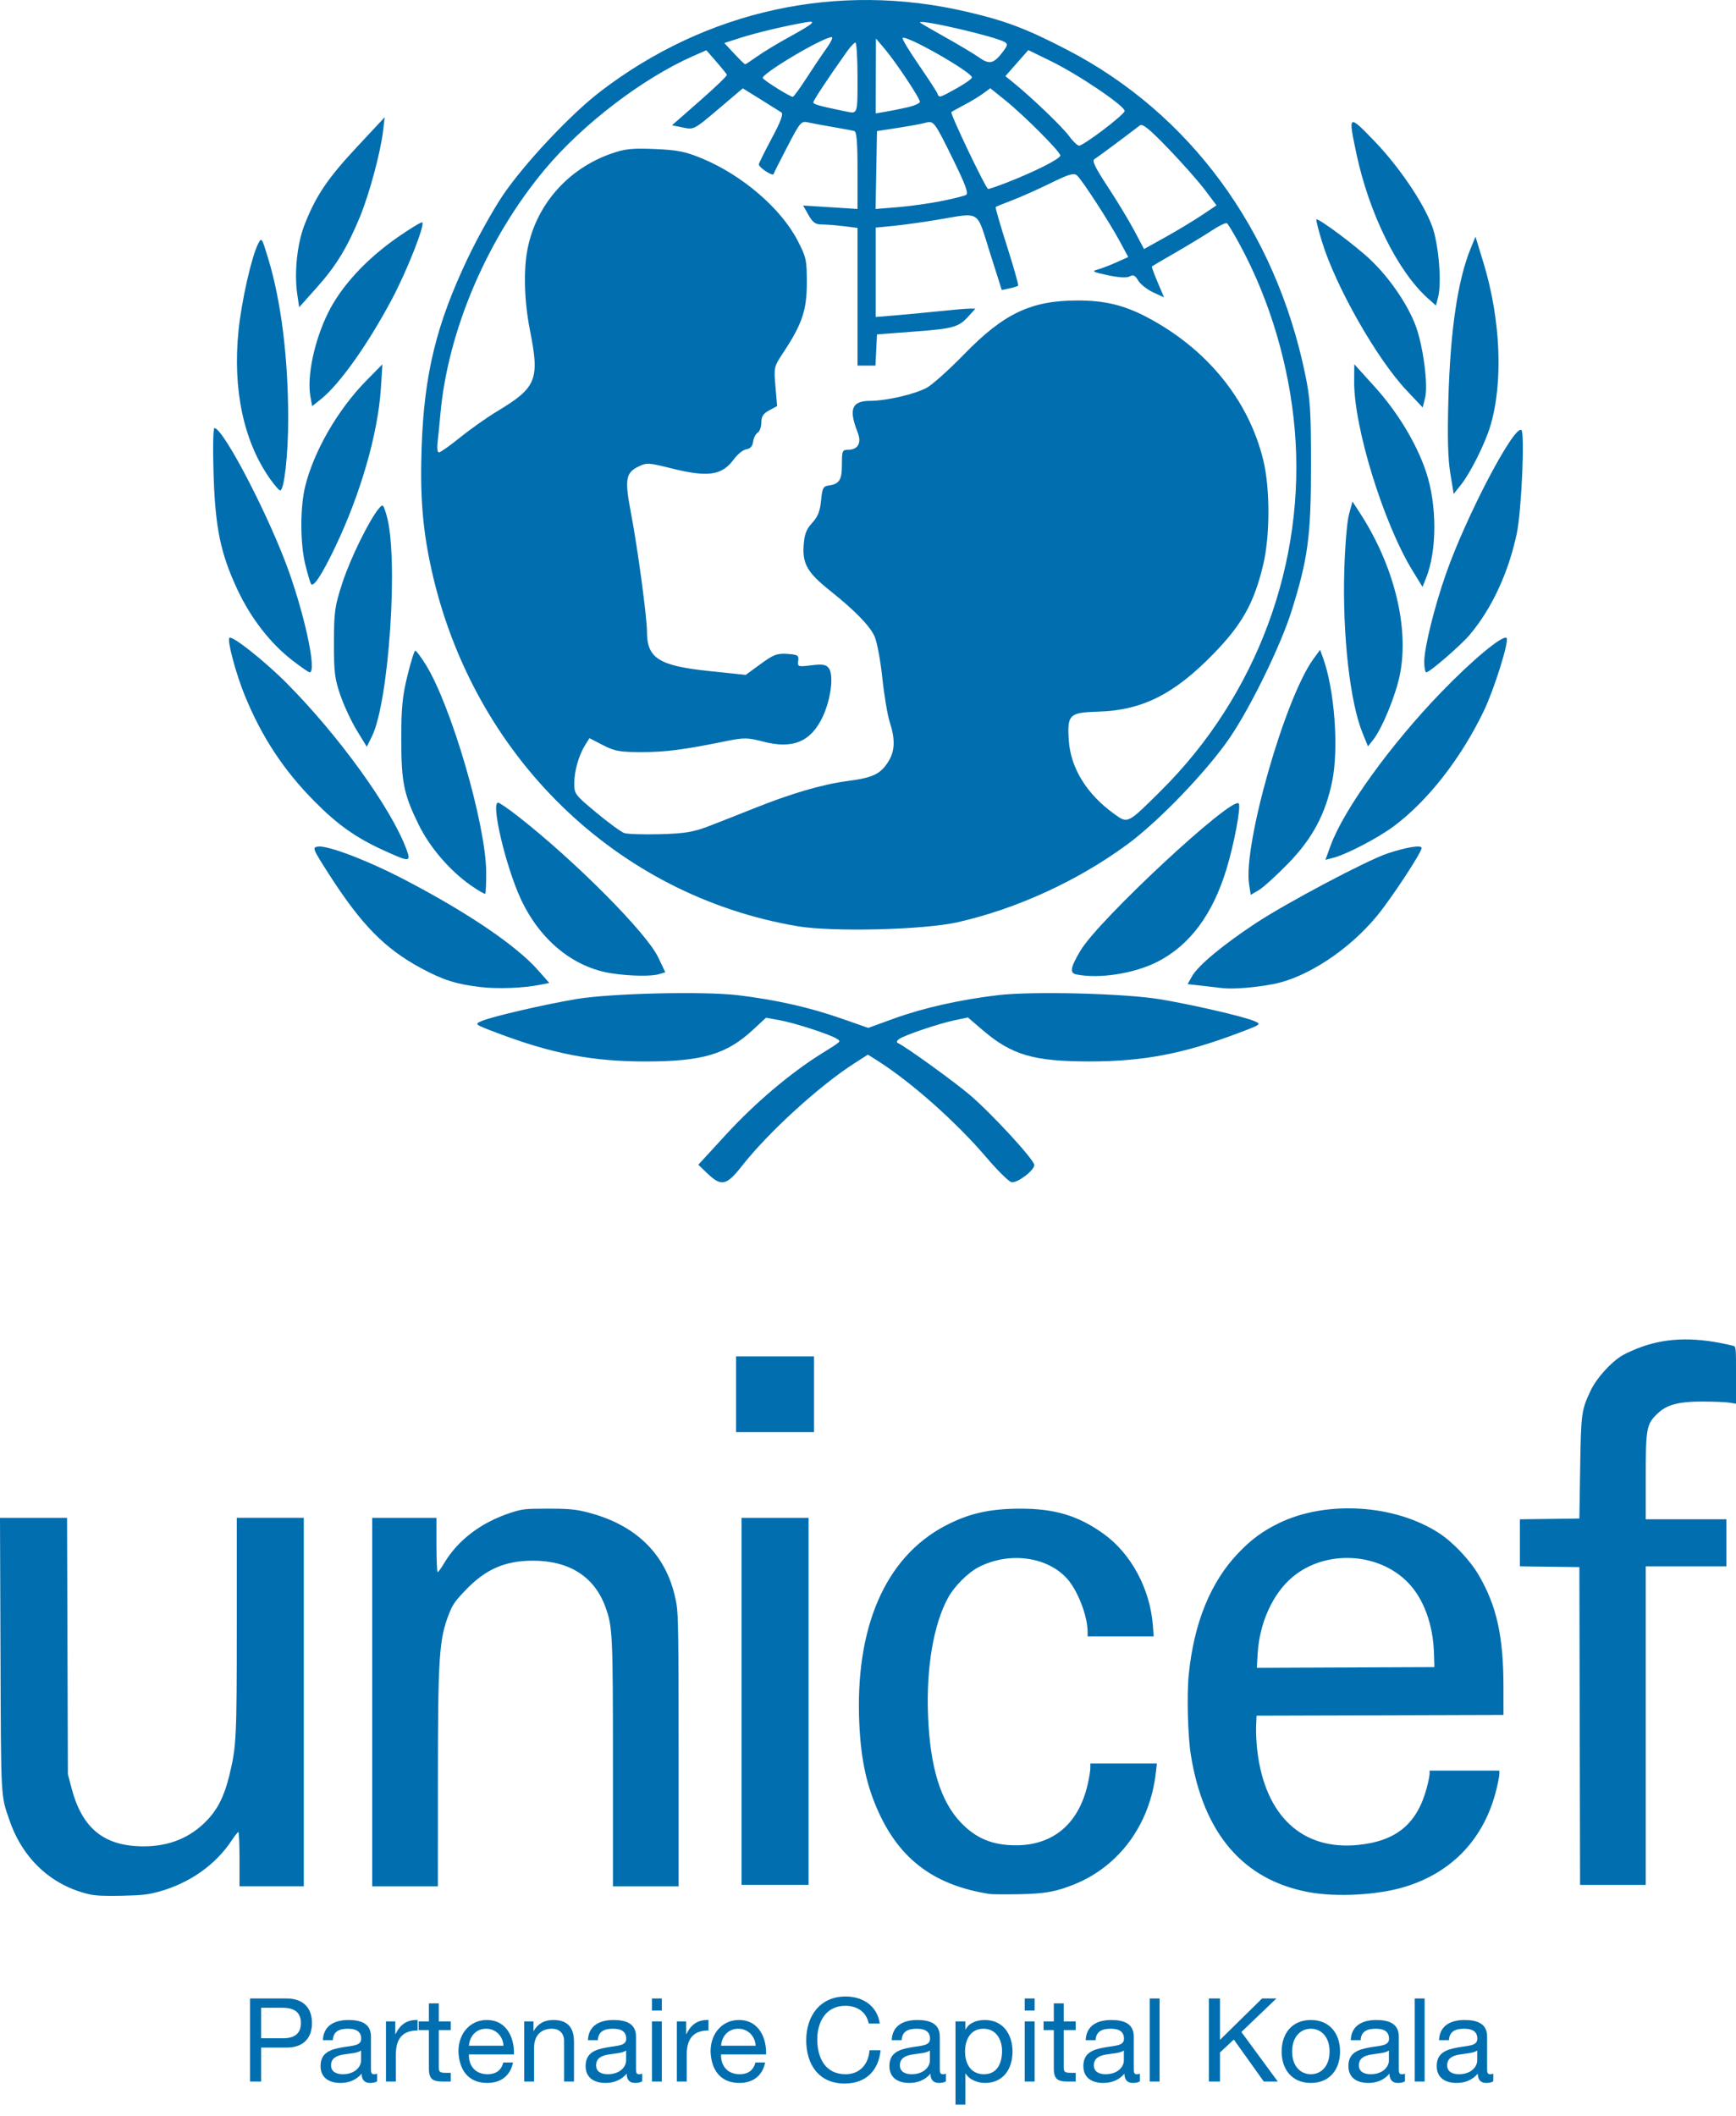 <?xml version="1.0" encoding="utf-8"?>
<!-- Generator: Adobe Illustrator 16.0.3, SVG Export Plug-In . SVG Version: 6.00 Build 0)  -->
<!DOCTYPE svg PUBLIC "-//W3C//DTD SVG 1.1//EN" "http://www.w3.org/Graphics/SVG/1.1/DTD/svg11.dtd">
<svg version="1.1" id="Calque_1" xmlns="http://www.w3.org/2000/svg" xmlns:xlink="http://www.w3.org/1999/xlink" x="0px" y="0px"
	 width="358.082px" height="436.383px" viewBox="0 0 358.082 436.383" enable-background="new 0 0 358.082 436.383"
	 xml:space="preserve">
<path id="path2411" fill="#006EAF" d="M18.366,390.688c-7.697-1.788-13.605-7.234-16.342-15.063
	c-1.895-5.421-1.809-3.895-1.922-34.656L0,313.056h6.914h6.915l0.088,26.439l0.087,26.441l0.754,2.872
	c2.19,8.345,6.729,12.004,14.889,12.004c5.267,0,9.609-1.777,13.026-5.332c2.236-2.326,3.602-5.057,4.614-9.218
	c1.477-6.079,1.552-7.604,1.552-31.271v-21.938h6.913h6.913v38.004v38.003h-6.63h-6.63v-5.597c0-3.079-0.106-5.599-0.236-5.599
	c-0.129,0-0.732,0.754-1.34,1.677c-3.354,5.089-8.731,8.879-15.069,10.619c-2.254,0.619-3.474,0.755-7.621,0.844
	C21.541,391.085,19.702,390.998,18.366,390.688z M204.167,390.645c-11.274-1.756-18.386-6.962-22.883-16.754
	c-2.472-5.381-3.658-10.716-4.021-18.081c-0.99-20.045,5.286-34.601,17.734-41.13c4.802-2.521,9.073-3.496,15.377-3.515
	c7.187-0.021,12.06,1.448,17.293,5.215c5.651,4.065,9.558,11.337,10.128,18.846l0.174,2.283h-6.814h-6.813v-0.899
	c0-3.301-2.037-8.581-4.257-11.032c-4.13-4.561-11.955-5.575-18.208-2.363c-2.242,1.151-5.096,4.028-6.386,6.438
	c-2.95,5.51-4.435,14.291-4.068,24.06c0.402,10.734,2.575,17.825,6.815,22.242c3.101,3.23,6.533,4.643,11.291,4.643
	c7.717,0,12.957-4.432,14.816-12.526c0.307-1.335,0.559-2.858,0.559-3.386l0.002-0.957h6.861h6.863l-0.227,1.975
	c-1.215,10.529-7.446,19.097-16.643,22.879c-3.851,1.584-6.203,2.01-11.668,2.106C207.298,390.736,204.632,390.718,204.167,390.645z
	 M269.908,390.255c-13.461-2.519-21.666-12.083-24.274-28.295c-0.628-3.898-0.853-12.379-0.438-16.521
	c1.078-10.765,4.52-19.193,10.291-25.188c2.668-2.773,4.957-4.456,8.265-6.074c9.761-4.775,23.905-3.912,33.056,2.017
	c2.881,1.867,6.352,5.529,8.172,8.625c3.726,6.335,5.135,12.662,5.137,23.073l0.002,5.815l-25.465,0.076l-25.465,0.075l-0.09,2.209
	c-0.051,1.216,0.059,3.468,0.24,5.007c1.592,13.444,9.258,20.613,20.801,19.449c7.907-0.798,12.189-4.367,14.163-11.807
	c0.318-1.198,0.578-2.479,0.578-2.848v-0.668h7.195h7.194v0.682c0,0.374-0.267,1.777-0.59,3.12
	c-2.455,10.129-9.095,17.197-18.961,20.183C284.141,390.871,275.659,391.33,269.908,390.255z M295.787,341.043
	c-0.169-5.918-2.096-11.224-5.283-14.553c-6.07-6.339-17.018-6.923-23.841-1.271c-4.104,3.397-6.884,9.493-7.252,15.899
	l-0.166,2.875l18.312-0.075l18.311-0.076L295.787,341.043z M76.773,351.06v-38.004h6.63h6.63v5.598c0,3.079,0.109,5.599,0.243,5.599
	c0.133,0,0.702-0.779,1.265-1.73c2.894-4.896,7.731-8.56,13.932-10.554c2.284-0.734,2.864-0.797,7.416-0.808
	c3.776-0.007,5.501,0.118,7.336,0.534c11.003,2.497,17.635,9.102,19.33,19.248c0.352,2.112,0.421,7.007,0.421,30.32v27.801h-6.772
	h-6.772l-0.001-24.967c-0.002-27.035-0.074-28.56-1.526-32.587c-2.271-6.301-7.434-9.614-14.979-9.614
	c-5.745,0-9.721,1.729-13.85,6.024c-2.199,2.286-2.687,2.98-3.433,4.876c-2.086,5.301-2.313,8.746-2.321,35.132l-0.006,21.137
	h-6.772h-6.771V351.06L76.773,351.06z M152.955,350.911v-37.855h6.913h6.913v37.855v37.856h-6.913h-6.913V350.911z M325.848,355.994
	l-0.072-32.774l-6.137-0.079l-6.137-0.08v-4.849v-4.851l6.137-0.08l6.137-0.079l0.16-10.311c0.178-11.419,0.256-12.003,2.139-16.027
	c1.211-2.589,4.207-5.918,6.596-7.324c0.855-0.505,2.698-1.316,4.092-1.803c5.486-1.912,11.299-1.967,18.688-0.177
	c0.633,0.153,0.635,0.177,0.635,6.059v5.903l-1.34-0.22c-0.737-0.121-3.182-0.225-5.432-0.23c-5.1-0.012-7.498,0.626-9.465,2.521
	c-2.232,2.148-2.387,2.991-2.387,13.078v8.68h8.323h8.323v4.861v4.859h-8.323h-8.323v32.85v32.848h-6.77h-6.771L325.848,355.994z
	 M151.826,287.573v-7.807h8.042h8.041v7.807v7.808h-8.041h-8.042V287.573L151.826,287.573z"/>
<g>
	<path fill="#006EAF" d="M145.976,242.081l-1.934-1.851l5.785-6.303c5.852-6.376,13.173-12.579,19.546-16.56
		c4.345-2.717,4.139-2.516,3.201-3.135c-1.312-0.865-8.645-3.249-11.702-3.804l-2.869-0.52l-2.641,2.448
		c-5.499,5.101-10.458,6.57-22.185,6.575c-10.957,0.007-19.238-1.582-30.559-5.858c-4.797-1.813-4.812-1.824-3.218-2.503
		c2.143-0.908,12.871-3.397,19.4-4.5c7.125-1.201,26.341-1.658,33.48-0.797c7.765,0.938,14.688,2.498,21.224,4.782l5.586,1.951
		l5.229-1.899c6.091-2.214,13.6-3.906,21.488-4.848c7.157-0.853,26.266-0.367,33.543,0.855c6.604,1.105,17.139,3.538,19.297,4.457
		c1.597,0.678,1.582,0.688-3.217,2.502c-11.264,4.256-19.539,5.84-30.558,5.852c-11.683,0.011-16.194-1.312-22.269-6.534
		l-2.949-2.536l-2.674,0.56c-3.342,0.699-10.447,3.099-11.521,3.892c-0.517,0.38-0.594,0.687-0.217,0.85
		c1.483,0.644,11.573,7.922,14.804,10.677c4.508,3.843,13.297,13.395,13.297,14.45c0,1.122-3.5,3.768-4.695,3.549
		c-0.549-0.102-2.881-2.4-5.187-5.109c-6.142-7.225-15.493-15.535-22.429-19.927l-2.014-1.276l-2.814,1.806
		c-7.238,4.643-17.741,14.234-23.188,21.178C149.867,244.52,148.78,244.764,145.976,242.081z"/>
	<path fill="#006EAF" d="M99.127,203.587c-5.031-0.591-7.787-1.47-12.347-3.938c-7.422-4.016-12.269-8.961-18.869-19.25
		c-3.45-5.38-3.549-5.622-2.318-5.788c2.064-0.277,10.38,2.914,18.08,6.942c12.947,6.774,22.839,13.493,27.298,18.545l2.331,2.638
		l-1.86,0.374C108.056,203.794,102.663,204.003,99.127,203.587z"/>
	<path fill="#006EAF" d="M252.218,203.807c-0.884-0.105-2.879-0.336-4.432-0.511l-2.821-0.318l0.926-1.64
		c1.25-2.207,6.342-6.446,13.094-10.902c6.406-4.229,22.961-12.991,27.232-14.418c3.836-1.28,7.021-1.79,7.021-1.123
		c0,0.917-6.209,10.362-9.205,14.005c-5.764,7.004-14.444,12.721-21.36,14.063C258.973,203.681,254.316,204.057,252.218,203.807z"/>
	<path fill="#006EAF" d="M126.206,200.76c-7.913-1.188-14.83-6.838-18.78-15.336c-3.099-6.672-6.217-19.876-4.695-19.876
		c0.289,0,2.19,1.307,4.226,2.903c11.846,9.296,26.419,23.97,28.811,29.009l1.462,3.079l-1.221,0.364
		C134.333,201.403,130.07,201.34,126.206,200.76z"/>
	<path fill="#006EAF" d="M222.034,200.982c-1.451-0.291-1.267-1.372,0.837-4.922c3.749-6.327,31.191-31.852,32.628-30.35
		c0.528,0.549-0.901,8.242-2.521,13.56c-2.834,9.32-7.552,15.668-14.166,19.061C234.01,200.793,226.794,201.933,222.034,200.982z"/>
	<path fill="#006EAF" d="M269.195,77.089c-6.174-29.749-23.819-53.748-49.151-66.856c-8.399-4.347-12.567-5.924-20.665-7.814
		c-26.629-6.225-53.658-0.327-75.585,16.49c-6.072,4.656-15.504,14.683-19.977,21.238c-1.993,2.918-5.301,8.835-7.349,13.146
		c-6.477,13.629-8.968,23.85-9.499,38.969c-0.351,9.994,0.204,16.927,2.016,25.136c8.476,38.43,38.089,67.299,75.524,73.637
		c7.199,1.219,26.081,0.749,33.017-0.822c12.25-2.776,24.885-8.584,35.123-16.145c6.5-4.801,16.39-15.116,21.051-21.958
		c4.294-6.304,10.471-18.975,12.691-26.034c3.397-10.802,4.028-15.5,4.028-29.952C270.417,84.53,270.271,82.267,269.195,77.089z
		 M240.971,30.624c2.815,2.922,6.209,6.756,7.541,8.52l2.42,3.208l-3.109,2.079c-1.711,1.144-5.078,3.171-7.479,4.505l-4.368,2.428
		l-2.011-3.795c-1.104-2.087-3.569-6.163-5.473-9.058c-2.628-3.992-3.289-5.368-2.737-5.695c0.584-0.347,5.117-3.707,9.374-6.952
		C235.675,25.448,237.115,26.621,240.971,30.624z M212.107,10.33l4.668,2.282c5.836,2.856,15.483,9.407,15.203,10.323
		c-0.117,0.377-2.125,2.129-4.463,3.894c-2.34,1.765-4.543,3.213-4.896,3.219c-0.354,0.007-1.295-0.881-2.091-1.972
		c-1.375-1.882-7.557-7.822-11.379-10.934l-1.767-1.438l2.362-2.688L212.107,10.33z M218.706,32.075
		c-0.002,0.669-5.083,3.247-10.872,5.519c-1.999,0.782-3.807,1.402-4.021,1.376c-0.473-0.058-7.883-15.562-7.576-15.849
		c0.117-0.111,1.301-0.771,2.627-1.464c1.328-0.694,3.086-1.757,3.908-2.361l1.494-1.101l3.021,2.433
		C211.268,23.832,218.71,31.292,218.706,32.075z M207.246,8.678c0.652,0.382,0.596,0.697-0.355,1.964
		c-1.89,2.505-2.793,2.732-4.908,1.232c-1.031-0.733-4.207-2.632-7.055-4.222c-2.848-1.589-5.179-2.95-5.179-3.025
		C189.749,3.916,205.23,7.501,207.246,8.678z M200.475,15.971c0,0.272-1.422,1.285-3.16,2.252c-3.594,2.001-3.605,2.003-3.959,1.058
		c-0.144-0.385-1.881-3.05-3.858-5.922c-1.979-2.872-3.47-5.355-3.312-5.521C186.867,7.126,200.475,14.872,200.475,15.971z
		 M180.654,15.668l0.023-7.725l1.827,2.161c2.296,2.712,7.244,10.154,7.244,10.892c0,0.303-1.147,0.814-2.548,1.134
		c-1.398,0.321-3.45,0.734-4.557,0.922l-2.012,0.339L180.654,15.668z M180.751,35.068l0.147-8.034l4.291-0.66
		c2.359-0.362,4.914-0.831,5.67-1.042c1.759-0.488,1.863-0.347,5.855,7.799c2.446,4.991,3.088,6.759,2.564,7.063
		c-0.381,0.225-2.717,0.808-5.184,1.295c-2.471,0.49-6.517,1.054-8.99,1.251l-4.502,0.362L180.751,35.068z M176.446,8.783
		c0.238,0,0.434,3.275,0.434,7.277c0,7.609,0.059,7.438-2.413,6.928c-5.427-1.114-6.704-1.472-6.704-1.869
		c0-0.406,3.003-4.945,6.954-10.517C175.429,9.602,176.204,8.783,176.446,8.783z M170.436,10.042
		c-0.939,1.309-2.804,4.08-4.144,6.159c-1.344,2.078-2.585,3.776-2.763,3.773c-0.57-0.009-5.863-3.31-6.188-3.857
		c-0.473-0.798,12.397-8.454,14.209-8.454C171.878,7.663,171.377,8.734,170.436,10.042z M152.816,7.773
		c3.185-1.021,8.979-2.397,13.322-3.162c2.494-0.438,1.758,0.218-3.469,3.091c-2.361,1.297-5.298,3.078-6.531,3.96
		c-1.232,0.881-2.331,1.601-2.439,1.601c-0.108,0-1.121-0.987-2.249-2.195l-2.053-2.194L152.816,7.773z M239.52,163.033
		c-6.992,6.948-6.858,6.883-9.674,4.861c-5.687-4.085-9.023-9.493-9.392-15.224c-0.341-5.283,0.108-5.719,6.071-5.892
		c9.078-0.262,15.717-3.604,23.875-12.024c5.817-6.006,8.24-10.346,10.127-18.146c1.459-6.02,1.477-15.867,0.039-21.732
		c-3.041-12.418-11.637-22.964-24.031-29.479c-4.699-2.472-8.708-3.429-14.324-3.421c-9.551,0.014-15.161,2.681-23.348,11.094
		c-3.096,3.185-6.561,6.29-7.697,6.903c-2.504,1.352-8.285,2.689-11.676,2.703c-3.816,0.014-4.478,1.7-2.572,6.542
		c0.843,2.14,0.056,3.545-1.982,3.545c-1.184,0-1.275,0.213-1.275,3.011c0,3.216-0.507,4.039-2.682,4.354
		c-1.19,0.172-1.372,0.521-1.62,3.109c-0.214,2.209-0.657,3.326-1.832,4.606c-1.217,1.327-1.596,2.325-1.76,4.642
		c-0.267,3.775,0.809,5.647,5.317,9.24c5.219,4.157,8.298,7.308,9.303,9.516c0.504,1.112,1.229,4.972,1.608,8.572
		s1.073,7.724,1.54,9.16c1.173,3.609,1.064,5.997-0.377,8.232c-1.604,2.486-3.15,3.203-8.381,3.889
		c-5.154,0.674-11.633,2.573-19.338,5.665c-3.101,1.247-7.329,2.911-9.394,3.697c-3.051,1.165-4.905,1.463-9.92,1.598
		c-3.391,0.089-6.698-0.016-7.348-0.232c-0.651-0.219-3.244-2.113-5.764-4.208c-4.461-3.711-4.582-3.873-4.56-6.16
		c0.026-2.54,0.959-5.746,2.294-7.87l0.837-1.336l2.78,1.437c2.403,1.241,3.482,1.437,7.941,1.437c4.998,0,8.63-0.471,17.38-2.247
		c3.803-0.771,4.493-0.765,7.721,0.081c6.128,1.604,9.873,0.038,12.303-5.144c1.702-3.634,2.314-8.668,1.221-10.042
		c-0.57-0.716-1.31-0.831-3.587-0.55c-2.754,0.338-2.862,0.301-2.698-0.918c0.15-1.139-0.082-1.286-2.255-1.435
		c-2.094-0.144-2.841,0.141-5.497,2.083l-3.073,2.247l-7.505-0.785c-10.436-1.095-12.869-2.64-12.869-8.169
		c0-2.976-1.939-17.345-3.305-24.472c-1.303-6.817-1.087-8.23,1.451-9.495c1.776-0.885,2.118-0.869,6.822,0.306
		c7.642,1.91,10.504,1.497,12.962-1.865c0.753-1.032,1.913-1.958,2.578-2.055c0.822-0.122,1.268-0.629,1.394-1.579
		c0.102-0.771,0.525-1.603,0.939-1.848c0.414-0.247,0.753-1.185,0.753-2.085c0-1.258,0.377-1.841,1.628-2.518l1.629-0.879
		l-0.347-4.034c-0.342-3.99-0.323-4.067,1.661-7.068c3.842-5.813,4.812-8.698,4.812-14.321c0-4.694-0.13-5.287-1.878-8.671
		c-3.446-6.67-11.432-13.535-19.765-16.99c-3.408-1.413-5.043-1.739-9.727-1.932c-4.74-0.195-6.169-0.042-9.055,0.974
		c-8.853,3.121-15.343,10.499-17.158,19.507c-0.893,4.44-0.711,10.946,0.475,16.908c2.027,10.187,1.375,11.803-6.737,16.684
		c-2.08,1.253-5.523,3.681-7.646,5.396c-2.127,1.713-4.105,3.116-4.4,3.116c-0.304,0-0.425-0.899-0.278-2.1
		c0.141-1.155,0.401-3.738,0.577-5.739c1.525-17.252,9.645-36.294,21.551-50.542c7.771-9.299,20.166-18.778,30.539-23.356
		l2.775-1.225l2.053,2.357c1.128,1.296,2.114,2.518,2.188,2.713c0.074,0.195-2.444,2.616-5.596,5.38l-5.729,5.026l2.264,0.467
		c2.247,0.464,2.294,0.441,7.303-3.808l5.039-4.276l3.654,2.266c2.008,1.246,3.942,2.461,4.296,2.699
		c0.462,0.311-0.108,1.84-2.01,5.401c-1.461,2.732-2.648,5.127-2.637,5.318c0.032,0.662,2.864,2.521,3.04,1.995
		c0.098-0.288,1.401-2.879,2.901-5.759c2.55-4.903,2.813-5.213,4.146-4.911c0.783,0.178,3.112,0.611,5.178,0.964
		c2.064,0.354,4.055,0.729,4.424,0.835c0.496,0.143,0.67,2.258,0.67,8.134v7.939l-5.609-0.357l-5.609-0.358l1.102,1.953
		c0.889,1.571,1.435,1.954,2.793,1.957c0.93,0.003,2.958,0.164,4.506,0.358l2.816,0.354V61.21v14.199h1.85h1.85l0.159-3.22
		l0.16-3.219l7.776-0.588c8.12-0.613,9.085-0.896,11.222-3.279l1.299-1.451h-1.187c-0.653,0-3.409,0.235-6.126,0.522
		s-6.809,0.675-9.094,0.863l-4.157,0.341v-9.217v-9.218l3.619-0.35c1.991-0.194,6.034-0.755,8.983-1.246
		c9.22-1.538,8.106-2.223,10.947,6.729l2.455,7.74l1.57-0.329c0.865-0.181,1.674-0.436,1.8-0.566
		c0.126-0.132-0.907-3.797-2.296-8.147c-1.389-4.35-2.439-7.984-2.335-8.078c0.106-0.092,1.638-0.717,3.408-1.389
		c1.769-0.672,5.321-2.256,7.891-3.52c3.796-1.866,4.822-2.17,5.466-1.613c1.03,0.894,6.623,9.502,8.846,13.621l1.74,3.221
		l-2.504,1.12c-1.377,0.617-3.142,1.288-3.923,1.493c-1.173,0.308-0.794,0.503,2.209,1.137c2.376,0.501,3.94,0.582,4.536,0.236
		c0.7-0.409,1.094-0.213,1.729,0.855c0.453,0.764,1.836,1.858,3.078,2.433l2.258,1.044l-1.325-3.127
		c-0.729-1.721-1.263-3.186-1.185-3.256c0.078-0.071,2.313-1.384,4.969-2.915c2.652-1.532,6.006-3.57,7.449-4.527
		c1.446-0.957,2.823-1.613,3.063-1.458c0.24,0.155,1.488,2.236,2.773,4.624c6.115,11.353,10.068,24.711,11.207,37.868
		C269.428,115.925,259.268,143.415,239.52,163.033z"/>
	<path fill="#006EAF" d="M97.113,182.611c-4.363-3.066-8.461-7.838-10.757-12.52c-3.085-6.296-3.584-8.761-3.584-17.701
		c0-6.404,0.23-8.787,1.266-13.017c0.696-2.85,1.425-5.18,1.617-5.18c0.195,0,1.141,1.259,2.105,2.796
		c5.304,8.462,12.494,33.113,12.529,42.974c0.009,2.274-0.082,4.238-0.199,4.362C99.97,184.45,98.632,183.679,97.113,182.611z"/>
	<path fill="#006EAF" d="M257.646,182.375c-1.242-8.122,7.401-38.408,13.26-46.445l1.386-1.904l0.59,1.623
		c2.386,6.544,3.296,18.63,1.921,25.419c-1.388,6.843-4.092,11.895-9.142,17.076c-2.399,2.464-5.111,4.916-6.021,5.45l-1.658,0.97
		L257.646,182.375z"/>
	<path fill="#006EAF" d="M79.067,175.357c-5.636-2.569-9.42-5.249-14.142-10.013c-6.403-6.464-10.901-13.281-14.418-21.857
		c-1.828-4.457-3.688-11.409-3.19-11.928c0.531-0.557,7.238,4.748,11.792,9.329c10.666,10.723,21.443,25.616,24.631,34.037
		C84.859,177.877,84.638,177.897,79.067,175.357z"/>
	<path fill="#006EAF" d="M274.438,174.466c2.707-7.442,12.276-20.731,22.763-31.614c6.448-6.696,12.848-12.009,13.563-11.263
		c0.569,0.596-2.529,10.514-4.709,15.059c-4.644,9.696-11.537,18.53-18.531,23.743c-3.317,2.476-9.9,5.896-12.651,6.573
		l-1.476,0.365L274.438,174.466z"/>
	<path fill="#006EAF" d="M73.623,150.694c-1.121-1.83-2.65-5.095-3.398-7.255c-1.186-3.428-1.357-4.813-1.344-10.924
		c0.015-6.39,0.167-7.462,1.748-12.317c1.618-4.976,5.538-12.962,7.516-15.314c0.83-0.987,0.906-0.921,1.59,1.399
		c2.496,8.464,0.521,38.389-3.005,45.566l-1.069,2.174L73.623,150.694z"/>
	<path fill="#006EAF" d="M281.057,151.208c-2.586-6.339-4.146-20.112-3.777-33.377c0.142-5.105,0.568-10.271,0.973-11.75
		l0.721-2.642l1.532,2.362c7.067,10.882,10.22,23.67,8.233,33.413c-0.877,4.292-3.646,11.023-5.512,13.391l-1.055,1.336
		L281.057,151.208z"/>
	<path fill="#006EAF" d="M60.252,136.164c-4.526-3.516-8.531-8.688-11.282-14.566c-3.493-7.474-4.58-12.757-4.922-23.936
		c-0.162-5.239-0.082-9.374,0.182-9.369c1.876,0.033,11.544,18.708,15.458,29.864c3.446,9.814,5.631,20.531,4.183,20.51
		C63.65,138.665,62.02,137.537,60.252,136.164z"/>
	<path fill="#006EAF" d="M293.775,136.506c0-2.893,2.099-11.369,4.524-18.27c4.173-11.863,13.974-30.539,15.509-29.549
		c0.743,0.481,0.032,16.703-0.933,21.288c-1.72,8.178-5.208,15.663-9.801,21.039c-1.884,2.205-8.201,7.658-8.871,7.658
		C293.968,138.674,293.775,137.698,293.775,136.506z"/>
	<path fill="#006EAF" d="M64.14,120.424c-0.169-0.284-0.689-2.063-1.158-3.951c-1.082-4.357-1.095-11.857-0.028-16.172
		c1.804-7.298,6.748-15.84,12.624-21.813l3.305-3.357l-0.327,5.039c-0.605,9.319-4.213,21.807-9.463,32.752
		C66.348,118.641,64.626,121.249,64.14,120.424z"/>
	<path fill="#006EAF" d="M291.385,117.738c-5.994-9.74-12.128-29.606-12.063-39.059l0.025-3.55l4.129,4.556
		c4.789,5.283,8.695,11.733,10.668,17.618c2.304,6.873,2.287,16.36-0.045,22.056l-0.685,1.681L291.385,117.738z"/>
	<path fill="#006EAF" d="M299.152,97.613c-0.496-3.03-0.611-7.463-0.391-15.333c0.393-14.169,1.928-24.536,4.594-31.041l0.994-2.426
		l1.625,5.319c3.596,11.771,4.135,24.868,1.391,33.872c-1.096,3.601-4.08,9.548-6.008,11.974l-1.508,1.896L299.152,97.613z"/>
	<path fill="#006EAF" d="M55.71,98.782c-5.468-7.722-7.756-18.522-6.501-30.688c0.622-6.034,2.661-15.063,4.009-17.747
		c0.74-1.474,0.765-1.437,2.119,3.037c2.669,8.822,4.109,20.421,4.109,33.075c0,7.305-0.831,14.703-1.654,14.703
		C57.574,101.162,56.636,100.092,55.71,98.782z"/>
	<path fill="#006EAF" d="M64.032,81.803c-0.752-4.179,0.791-11.504,3.632-17.267c2.717-5.513,7.895-11.122,14.463-15.673
		c2.593-1.796,4.833-3.144,4.976-2.993c0.559,0.585-3.192,10.068-6.279,15.868c-4.963,9.33-10.805,17.549-14.649,20.609
		l-1.789,1.424L64.032,81.803z"/>
	<path fill="#006EAF" d="M290.121,80.507c-6.171-6.544-14.674-21.524-17.48-30.798c-0.707-2.34-1.209-4.338-1.113-4.442
		c0.346-0.372,8.178,5.467,11.189,8.341c3.842,3.665,7.492,8.957,9.189,13.315c1.611,4.139,2.73,12.475,2.039,15.179l-0.494,1.938
		L290.121,80.507z"/>
	<path fill="#006EAF" d="M61.313,60.665c-0.642-4.426-0.024-10.379,1.481-14.247c2.322-5.972,4.744-9.576,10.76-16.027l5.796-6.212
		l-0.33,2.799c-0.531,4.494-2.847,13.081-4.805,17.815c-2.63,6.353-4.922,10.091-8.947,14.593l-3.561,3.986L61.313,60.665z"/>
	<path fill="#006EAF" d="M294.508,61.515c-6.208-5.555-12.099-17.476-14.714-29.777c-1.735-8.171-1.687-8.209,3.562-2.787
		c5.149,5.319,10.229,12.791,12.049,17.711c1.332,3.61,2.01,11.568,1.242,14.573l-0.459,1.784L294.508,61.515z"/>
</g>
<g>
	<path fill="#006EAF" d="M51.58,412.19h7.513c3.408,0,5.256,1.896,5.256,5.064c0,3.169-1.848,5.089-5.256,5.064H53.86v7.009h-2.28
		V412.19z M53.86,420.399h4.464c2.568,0.024,3.744-1.104,3.744-3.145s-1.176-3.145-3.744-3.145H53.86V420.399z"/>
	<path fill="#006EAF" d="M77.789,429.28c-0.36,0.216-0.816,0.336-1.464,0.336c-1.056,0-1.728-0.576-1.728-1.92
		c-1.128,1.319-2.64,1.92-4.369,1.92c-2.256,0-4.104-1.008-4.104-3.48c0-2.809,2.088-3.408,4.2-3.816
		c2.256-0.432,4.176-0.288,4.176-1.824c0-1.776-1.464-2.063-2.76-2.063c-1.728,0-3,0.527-3.096,2.352h-2.04
		c0.12-3.072,2.496-4.152,5.256-4.152c2.232,0,4.656,0.504,4.656,3.408v6.385c0,0.96,0,1.393,0.648,1.393
		c0.168,0,0.36-0.024,0.624-0.12V429.28z M74.477,422.919c-0.792,0.576-2.328,0.6-3.696,0.84c-1.344,0.24-2.496,0.72-2.496,2.232
		c0,1.344,1.152,1.824,2.4,1.824c2.688,0,3.792-1.681,3.792-2.809V422.919z"/>
	<path fill="#006EAF" d="M79.612,416.918h1.92v2.616h0.048c0.984-1.992,2.353-2.977,4.561-2.904v2.16
		c-3.288,0-4.488,1.872-4.488,5.017v5.521h-2.04V416.918z"/>
	<path fill="#006EAF" d="M90.507,416.918h2.473v1.8h-2.473v7.705c0,0.937,0.264,1.104,1.536,1.104h0.937v1.8h-1.561
		c-2.112,0-2.952-0.432-2.952-2.712v-7.897h-2.112v-1.8h2.112v-3.721h2.04V416.918z"/>
	<path fill="#006EAF" d="M105.82,425.391c-0.552,2.736-2.52,4.225-5.305,4.225c-3.96,0-5.833-2.736-5.952-6.528
		c0-3.721,2.448-6.457,5.833-6.457c4.392,0,5.736,4.104,5.616,7.104h-9.289c-0.072,2.16,1.152,4.081,3.864,4.081
		c1.68,0,2.856-0.816,3.216-2.425H105.82z M103.852,421.935c-0.096-1.944-1.56-3.504-3.576-3.504c-2.136,0-3.408,1.607-3.552,3.504
		H103.852z"/>
	<path fill="#006EAF" d="M108.123,416.918h1.92v1.969h0.048c0.864-1.536,2.256-2.257,4.032-2.257c3.264,0,4.272,1.872,4.272,4.536
		v8.161h-2.04v-8.4c0-1.513-0.96-2.496-2.521-2.496c-2.472,0-3.672,1.655-3.672,3.888v7.009h-2.04V416.918z"/>
	<path fill="#006EAF" d="M132.46,429.28c-0.36,0.216-0.816,0.336-1.464,0.336c-1.056,0-1.728-0.576-1.728-1.92
		c-1.128,1.319-2.64,1.92-4.369,1.92c-2.256,0-4.104-1.008-4.104-3.48c0-2.809,2.088-3.408,4.2-3.816
		c2.256-0.432,4.176-0.288,4.176-1.824c0-1.776-1.464-2.063-2.76-2.063c-1.728,0-3,0.527-3.096,2.352h-2.04
		c0.12-3.072,2.496-4.152,5.256-4.152c2.232,0,4.656,0.504,4.656,3.408v6.385c0,0.96,0,1.393,0.648,1.393
		c0.168,0,0.36-0.024,0.624-0.12V429.28z M129.147,422.919c-0.792,0.576-2.328,0.6-3.696,0.84c-1.344,0.24-2.496,0.72-2.496,2.232
		c0,1.344,1.152,1.824,2.4,1.824c2.688,0,3.792-1.681,3.792-2.809V422.919z"/>
	<path fill="#006EAF" d="M136.515,414.686h-2.04v-2.496h2.04V414.686z M134.475,416.918h2.04v12.409h-2.04V416.918z"/>
	<path fill="#006EAF" d="M139.61,416.918h1.92v2.616h0.048c0.984-1.992,2.353-2.977,4.561-2.904v2.16
		c-3.288,0-4.488,1.872-4.488,5.017v5.521h-2.04V416.918z"/>
	<path fill="#006EAF" d="M157.827,425.391c-0.552,2.736-2.521,4.225-5.305,4.225c-3.96,0-5.833-2.736-5.952-6.528
		c0-3.721,2.448-6.457,5.833-6.457c4.392,0,5.736,4.104,5.616,7.104h-9.289c-0.072,2.16,1.152,4.081,3.864,4.081
		c1.68,0,2.856-0.816,3.216-2.425H157.827z M155.859,421.935c-0.096-1.944-1.56-3.504-3.576-3.504c-2.136,0-3.408,1.607-3.552,3.504
		H155.859z"/>
	<path fill="#006EAF" d="M179.187,417.351c-0.48-2.425-2.424-3.648-4.801-3.648c-4.08,0-5.808,3.36-5.808,6.937
		c0,3.912,1.728,7.177,5.833,7.177c3,0,4.728-2.112,4.944-4.945h2.28c-0.432,4.272-3.096,6.865-7.417,6.865
		c-5.328,0-7.92-3.937-7.92-8.929c0-4.969,2.832-9.025,8.113-9.025c3.576,0,6.529,1.921,7.056,5.569H179.187z"/>
	<path fill="#006EAF" d="M195.123,429.28c-0.36,0.216-0.816,0.336-1.464,0.336c-1.057,0-1.729-0.576-1.729-1.92
		c-1.128,1.319-2.641,1.92-4.368,1.92c-2.257,0-4.104-1.008-4.104-3.48c0-2.809,2.088-3.408,4.2-3.816
		c2.256-0.432,4.177-0.288,4.177-1.824c0-1.776-1.465-2.063-2.761-2.063c-1.729,0-3,0.527-3.096,2.352h-2.041
		c0.12-3.072,2.496-4.152,5.257-4.152c2.232,0,4.656,0.504,4.656,3.408v6.385c0,0.96,0,1.393,0.648,1.393
		c0.168,0,0.359-0.024,0.624-0.12V429.28z M191.811,422.919c-0.792,0.576-2.328,0.6-3.696,0.84c-1.344,0.24-2.496,0.72-2.496,2.232
		c0,1.344,1.152,1.824,2.4,1.824c2.688,0,3.792-1.681,3.792-2.809V422.919z"/>
	<path fill="#006EAF" d="M197.09,416.918h2.04v1.681h0.048c0.672-1.368,2.256-1.969,3.96-1.969c3.816,0,5.713,3.024,5.713,6.528
		c0,3.505-1.872,6.457-5.664,6.457c-1.272,0-3.097-0.48-4.009-1.944h-0.048v6.408h-2.04V416.918z M202.85,418.431
		c-2.735,0-3.792,2.352-3.792,4.68c0,2.448,1.104,4.705,3.912,4.705c2.784,0,3.721-2.377,3.721-4.801
		C206.69,420.687,205.49,418.431,202.85,418.431z"/>
	<path fill="#006EAF" d="M213.409,414.686h-2.04v-2.496h2.04V414.686z M211.369,416.918h2.04v12.409h-2.04V416.918z"/>
	<path fill="#006EAF" d="M219.409,416.918h2.473v1.8h-2.473v7.705c0,0.937,0.265,1.104,1.536,1.104h0.937v1.8h-1.561
		c-2.112,0-2.952-0.432-2.952-2.712v-7.897h-2.112v-1.8h2.112v-3.721h2.04V416.918z"/>
	<path fill="#006EAF" d="M235.13,429.28c-0.36,0.216-0.816,0.336-1.464,0.336c-1.057,0-1.729-0.576-1.729-1.92
		c-1.128,1.319-2.641,1.92-4.368,1.92c-2.257,0-4.104-1.008-4.104-3.48c0-2.809,2.088-3.408,4.2-3.816
		c2.256-0.432,4.177-0.288,4.177-1.824c0-1.776-1.465-2.063-2.761-2.063c-1.729,0-3,0.527-3.096,2.352h-2.041
		c0.12-3.072,2.497-4.152,5.257-4.152c2.232,0,4.656,0.504,4.656,3.408v6.385c0,0.96,0,1.393,0.648,1.393
		c0.168,0,0.359-0.024,0.624-0.12V429.28z M231.817,422.919c-0.792,0.576-2.328,0.6-3.696,0.84c-1.344,0.24-2.496,0.72-2.496,2.232
		c0,1.344,1.152,1.824,2.4,1.824c2.688,0,3.792-1.681,3.792-2.809V422.919z"/>
	<path fill="#006EAF" d="M237.145,412.19h2.04v17.138h-2.04V412.19z"/>
	<path fill="#006EAF" d="M249.36,412.19h2.28v8.545l8.688-8.545h2.952l-7.225,6.913l7.513,10.225h-2.88l-6.192-8.665l-2.856,2.664
		v6.001h-2.28V412.19z"/>
	<path fill="#006EAF" d="M270.385,416.63c3.937,0,6.024,2.856,6.024,6.505c0,3.624-2.088,6.48-6.024,6.48s-6.024-2.856-6.024-6.48
		C264.36,419.487,266.448,416.63,270.385,416.63z M270.385,427.816c2.136,0,3.864-1.681,3.864-4.681
		c0-3.024-1.729-4.704-3.864-4.704c-2.137,0-3.864,1.68-3.864,4.704C266.521,426.135,268.248,427.816,270.385,427.816z"/>
	<path fill="#006EAF" d="M289.801,429.28c-0.36,0.216-0.816,0.336-1.464,0.336c-1.057,0-1.729-0.576-1.729-1.92
		c-1.128,1.319-2.641,1.92-4.368,1.92c-2.257,0-4.104-1.008-4.104-3.48c0-2.809,2.088-3.408,4.2-3.816
		c2.256-0.432,4.177-0.288,4.177-1.824c0-1.776-1.465-2.063-2.761-2.063c-1.729,0-3,0.527-3.096,2.352h-2.041
		c0.12-3.072,2.496-4.152,5.257-4.152c2.232,0,4.656,0.504,4.656,3.408v6.385c0,0.96,0,1.393,0.648,1.393
		c0.168,0,0.359-0.024,0.624-0.12V429.28z M286.488,422.919c-0.792,0.576-2.328,0.6-3.696,0.84c-1.344,0.24-2.496,0.72-2.496,2.232
		c0,1.344,1.152,1.824,2.4,1.824c2.688,0,3.792-1.681,3.792-2.809V422.919z"/>
	<path fill="#006EAF" d="M291.815,412.19h2.04v17.138h-2.04V412.19z"/>
	<path fill="#006EAF" d="M308.016,429.28c-0.36,0.216-0.816,0.336-1.464,0.336c-1.057,0-1.729-0.576-1.729-1.92
		c-1.128,1.319-2.641,1.92-4.368,1.92c-2.257,0-4.104-1.008-4.104-3.48c0-2.809,2.088-3.408,4.2-3.816
		c2.256-0.432,4.177-0.288,4.177-1.824c0-1.776-1.465-2.063-2.761-2.063c-1.729,0-3,0.527-3.096,2.352h-2.041
		c0.12-3.072,2.496-4.152,5.257-4.152c2.232,0,4.656,0.504,4.656,3.408v6.385c0,0.96,0,1.393,0.648,1.393
		c0.168,0,0.359-0.024,0.624-0.12V429.28z M304.703,422.919c-0.792,0.576-2.328,0.6-3.696,0.84c-1.344,0.24-2.496,0.72-2.496,2.232
		c0,1.344,1.152,1.824,2.4,1.824c2.688,0,3.792-1.681,3.792-2.809V422.919z"/>
</g>
</svg>
